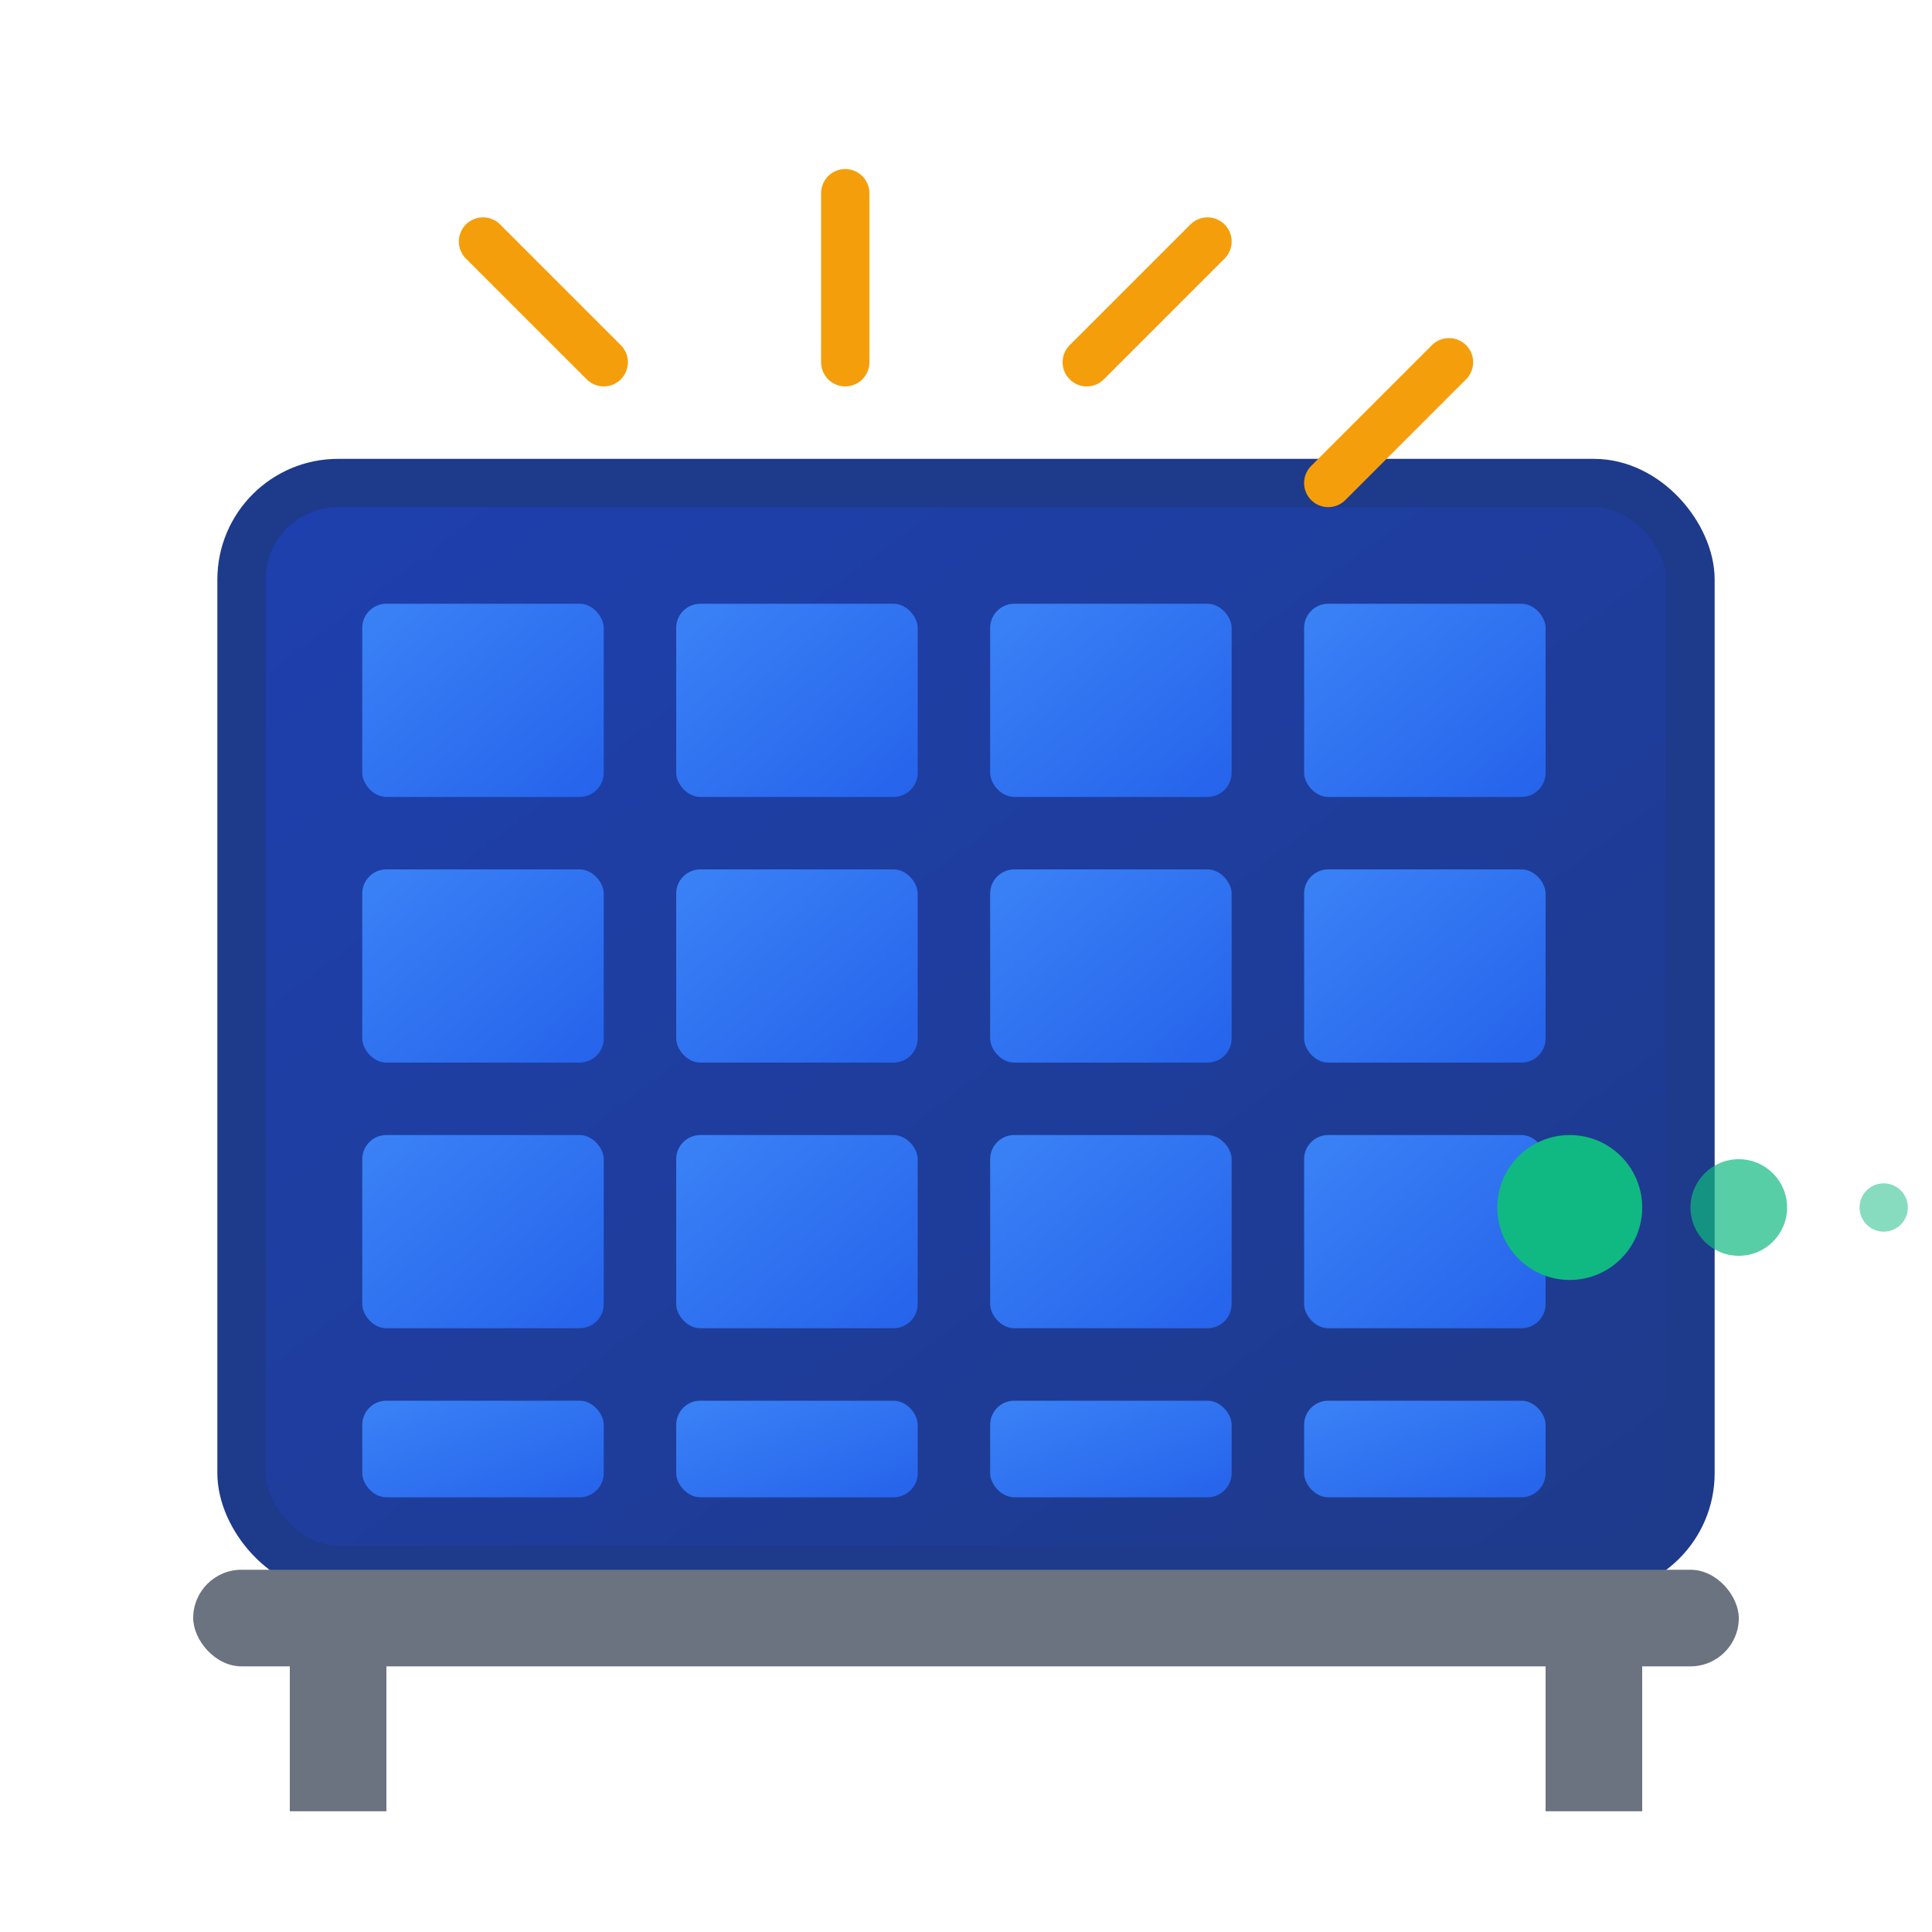 <svg width="80" height="80" viewBox="0 0 80 80" fill="none" xmlns="http://www.w3.org/2000/svg">
  <defs>
    <linearGradient id="panelGradient" x1="0%" y1="0%" x2="100%" y2="100%">
      <stop offset="0%" style="stop-color:#1E40AF;stop-opacity:1" />
      <stop offset="100%" style="stop-color:#1E3A8A;stop-opacity:1" />
    </linearGradient>
    <linearGradient id="cellGradient" x1="0%" y1="0%" x2="100%" y2="100%">
      <stop offset="0%" style="stop-color:#3B82F6;stop-opacity:1" />
      <stop offset="100%" style="stop-color:#2563EB;stop-opacity:1" />
    </linearGradient>
  </defs>
  
  <!-- Main solar panel -->
  <rect x="10" y="20" width="60" height="45" fill="url(#panelGradient)" rx="4" stroke="#1E3A8A" stroke-width="2"/>
  
  <!-- Solar cells grid -->
  <rect x="15" y="25" width="10" height="8" fill="url(#cellGradient)" rx="1"/>
  <rect x="28" y="25" width="10" height="8" fill="url(#cellGradient)" rx="1"/>
  <rect x="41" y="25" width="10" height="8" fill="url(#cellGradient)" rx="1"/>
  <rect x="54" y="25" width="10" height="8" fill="url(#cellGradient)" rx="1"/>
  
  <rect x="15" y="36" width="10" height="8" fill="url(#cellGradient)" rx="1"/>
  <rect x="28" y="36" width="10" height="8" fill="url(#cellGradient)" rx="1"/>
  <rect x="41" y="36" width="10" height="8" fill="url(#cellGradient)" rx="1"/>
  <rect x="54" y="36" width="10" height="8" fill="url(#cellGradient)" rx="1"/>
  
  <rect x="15" y="47" width="10" height="8" fill="url(#cellGradient)" rx="1"/>
  <rect x="28" y="47" width="10" height="8" fill="url(#cellGradient)" rx="1"/>
  <rect x="41" y="47" width="10" height="8" fill="url(#cellGradient)" rx="1"/>
  <rect x="54" y="47" width="10" height="8" fill="url(#cellGradient)" rx="1"/>
  
  <rect x="15" y="58" width="10" height="4" fill="url(#cellGradient)" rx="1"/>
  <rect x="28" y="58" width="10" height="4" fill="url(#cellGradient)" rx="1"/>
  <rect x="41" y="58" width="10" height="4" fill="url(#cellGradient)" rx="1"/>
  <rect x="54" y="58" width="10" height="4" fill="url(#cellGradient)" rx="1"/>
  
  <!-- Sun rays/energy -->
  <g stroke="#F59E0B" stroke-width="2" stroke-linecap="round">
    <line x1="20" y1="10" x2="25" y2="15"/>
    <line x1="35" y1="8" x2="35" y2="15"/>
    <line x1="50" y1="10" x2="45" y2="15"/>
    <line x1="60" y1="15" x2="55" y2="20"/>
  </g>
  
  <!-- Energy output indicator -->
  <circle cx="65" cy="50" r="3" fill="#10B981"/>
  <circle cx="72" cy="50" r="2" fill="#10B981" opacity="0.7"/>
  <circle cx="78" cy="50" r="1" fill="#10B981" opacity="0.5"/>
  
  <!-- Mounting bracket -->
  <rect x="8" y="65" width="64" height="4" fill="#6B7280" rx="2"/>
  <rect x="12" y="67" width="4" height="8" fill="#6B7280"/>
  <rect x="64" y="67" width="4" height="8" fill="#6B7280"/>
</svg>
